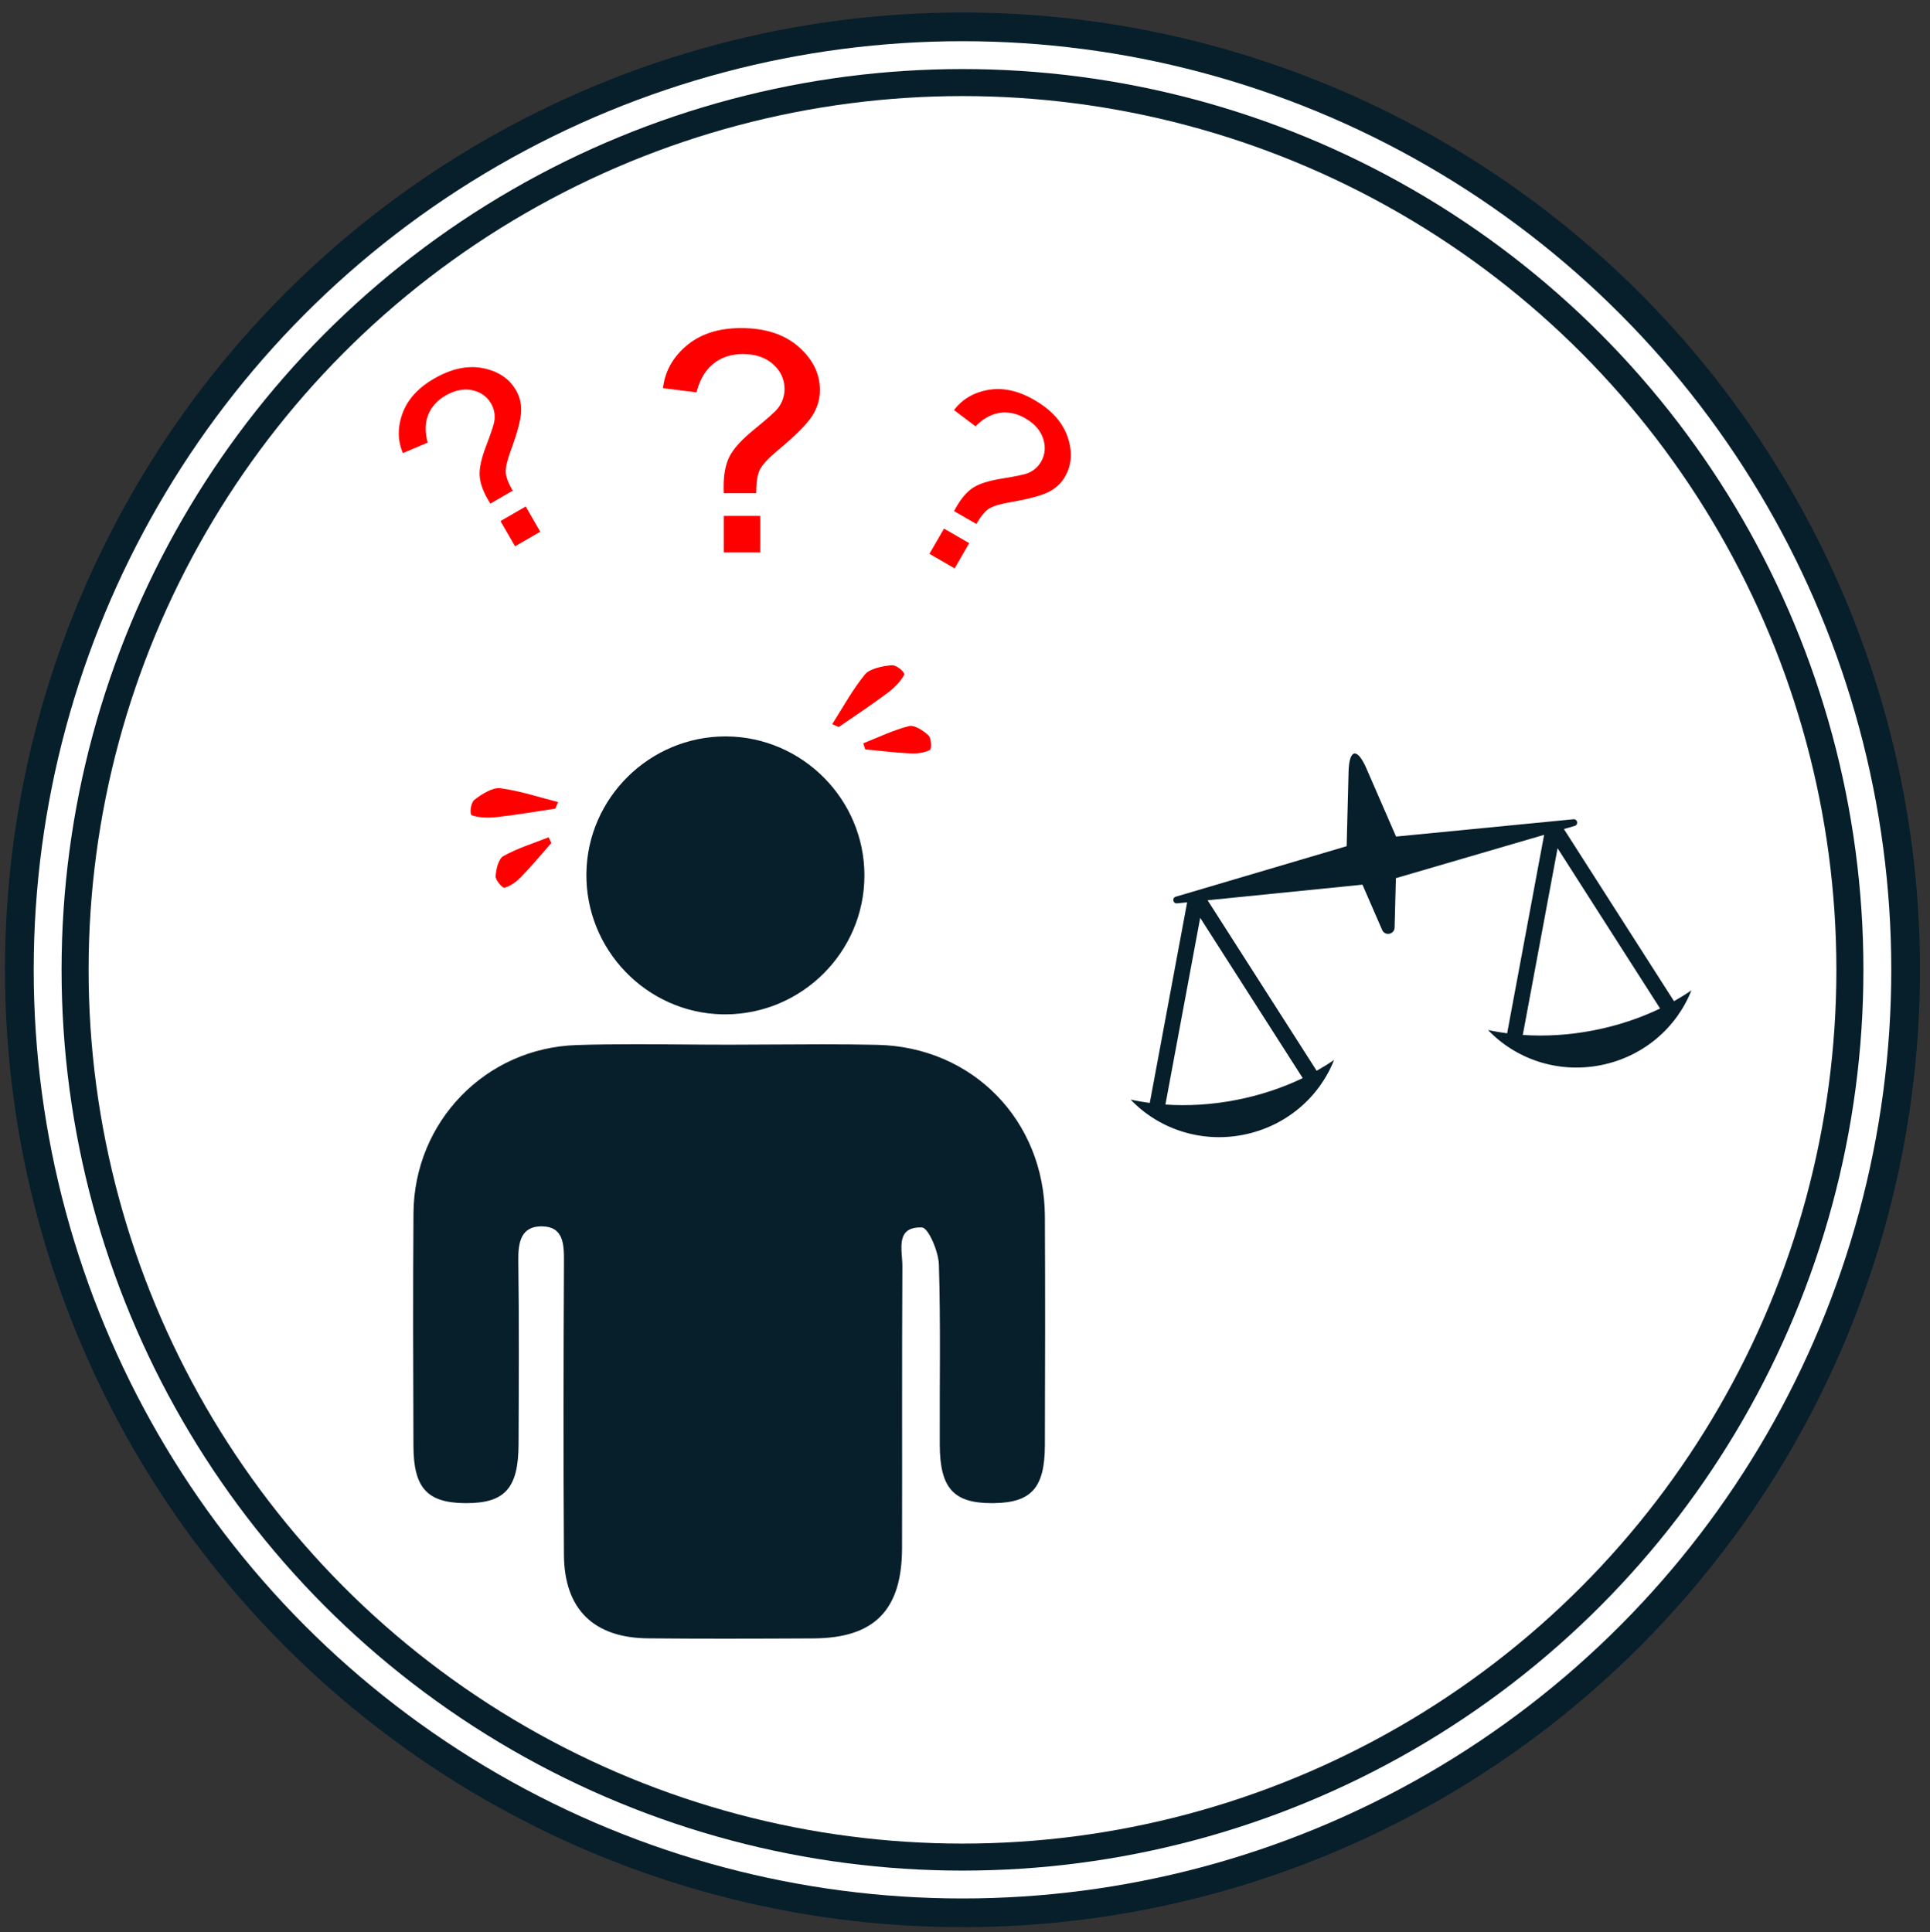 <?xml version="1.0" encoding="utf-8"?>
<!-- Generator: Adobe Illustrator 18.0.0, SVG Export Plug-In . SVG Version: 6.00 Build 0)  -->
<!DOCTYPE svg PUBLIC "-//W3C//DTD SVG 1.1//EN" "http://www.w3.org/Graphics/SVG/1.1/DTD/svg11.dtd">
<svg version="1.1" id="Calque_1" xmlns="http://www.w3.org/2000/svg" xmlns:xlink="http://www.w3.org/1999/xlink" x="0px" y="0px"
	 viewBox="0 0 388 388.5" enable-background="new 0 0 388 388.5" xml:space="preserve">
<rect x="0" y="0" width="388" height="388.5" fill="#333333" stroke="none"/>
<g>
	<circle fill-rule="evenodd" clip-rule="evenodd" fill="#071E2B" cx="193.496" cy="195.004" r="192.496"/>
	<circle fill-rule="evenodd" clip-rule="evenodd" fill="#FFFFFF" cx="193.496" cy="195.004" r="186.721"/>
	<circle fill-rule="evenodd" clip-rule="evenodd" fill="#071E2B" cx="193.496" cy="195.004" r="181.119"/>
	<circle fill-rule="evenodd" clip-rule="evenodd" fill="#FFFFFF" cx="193.496" cy="195.004" r="175.686"/>
	<g>
		<path fill="#071E2B" d="M336.536,201.308l-22.134-34.612l2.177-0.636c0.794-0.232,0.566-1.413-0.258-1.333l-35.664,3.481
			l-4.341-9.975l-1.625-3.735c-1.851-4.254-3.463-3.94-3.582,0.698l-0.104,4.072l-0.054,2.089l-0.225,8.786l-34.362,10.16
			c-0.794,0.235-0.562,1.415,0.262,1.332l2.036-0.205l-7.513,40.338c-1.316-0.178-2.608-0.394-3.847-0.676
			c5.531,5.82,13.965,8.773,22.603,7.09c8.638-1.683,15.346-7.586,18.289-15.057c-1.099,0.765-2.276,1.487-3.496,2.177
			l-21.926-34.287l31.13-3.135l3.961,9.104c0.558,1.283,2.469,0.91,2.505-0.488l0.255-9.925l29.802-8.713l-7.434,39.914
			c-1.316-0.178-2.608-0.394-3.847-0.676c5.531,5.82,13.965,8.773,22.603,7.09c8.638-1.683,15.346-7.586,18.289-15.057
			C338.933,199.896,337.757,200.617,336.536,201.308z M248.537,221.169c-4.936,0.962-9.752,1.234-14.245,0.925l6.994-37.548
			l20.611,32.23C257.897,218.704,253.395,220.223,248.537,221.169z M320.378,207.174c-4.936,0.962-9.752,1.234-14.244,0.925
			l6.994-37.548l20.611,32.23C329.737,204.709,325.235,206.227,320.378,207.174z"/>
		<g>
			<g>
				<path fill="#FF0000" stroke="#FFFFFF" stroke-width="1.512" stroke-miterlimit="10" d="M152.775,99.93h-8.027
					c-0.021-1.153-0.031-1.857-0.031-2.108c0-2.603,0.43-4.743,1.291-6.422c0.86-1.679,2.581-3.567,5.162-5.666
					s4.124-3.474,4.628-4.124c0.775-1.028,1.164-2.161,1.164-3.4c0-1.72-0.688-3.194-2.062-4.422
					c-1.375-1.229-3.227-1.842-5.556-1.842c-2.246,0-4.124,0.641-5.635,1.92c-1.512,1.28-2.55,3.232-3.117,5.855l-8.121-1.008
					c0.23-3.756,1.831-6.946,4.801-9.569c2.969-2.623,6.867-3.935,11.694-3.935c5.078,0,9.118,1.327,12.119,3.981
					c3.001,2.655,4.502,5.745,4.502,9.271c0,1.952-0.551,3.799-1.653,5.541c-1.102,1.742-3.457,4.113-7.066,7.114
					c-1.868,1.553-3.027,2.802-3.479,3.746C152.938,95.807,152.733,97.496,152.775,99.93z M144.748,111.829v-8.846h8.846v8.846
					H144.748z"/>
			</g>
			<g>
				<path fill="#FF0000" stroke="#FFFFFF" stroke-width="1.512" stroke-miterlimit="10" d="M185.813,111.636l3.686-6.384
					l6.384,3.686l-3.686,6.384L185.813,111.636z M196.565,106.394l-5.794-3.346c0.466-0.841,0.751-1.354,0.855-1.535
					c1.085-1.877,2.287-3.243,3.607-4.097c1.32-0.853,3.35-1.499,6.087-1.938c2.736-0.439,4.424-0.788,5.058-1.049
					c0.988-0.418,1.741-1.074,2.257-1.968c0.717-1.242,0.835-2.592,0.355-4.051c-0.48-1.459-1.562-2.674-3.242-3.645
					c-1.621-0.936-3.243-1.256-4.867-0.962s-3.187,1.271-4.689,2.927l-5.441-4.111c1.732-2.614,4.216-4.249,7.452-4.905
					s6.596,0.021,10.079,2.032c3.665,2.116,6.028,4.758,7.088,7.924c1.059,3.167,0.855,6.022-0.613,8.566
					c-0.813,1.408-1.98,2.513-3.502,3.31c-1.521,0.799-4.209,1.528-8.064,2.19c-1.995,0.343-3.353,0.76-4.072,1.254
					C198.399,103.484,197.548,104.618,196.565,106.394z"/>
			</g>
			<g>
				<path fill="#FF0000" stroke="#FFFFFF" stroke-width="1.512" stroke-miterlimit="10" d="M104.108,98.945l-5.794,3.345
					c-0.496-0.824-0.796-1.328-0.901-1.51c-1.084-1.877-1.665-3.602-1.744-5.173c-0.078-1.569,0.377-3.649,1.365-6.239
					s1.528-4.226,1.621-4.904c0.132-1.065-0.06-2.045-0.576-2.939c-0.717-1.241-1.827-2.019-3.331-2.332
					c-1.503-0.313-3.096,0.015-4.776,0.985c-1.621,0.936-2.71,2.181-3.267,3.734c-0.557,1.553-0.494,3.395,0.19,5.523l-6.28,2.658
					c-1.399-2.809-1.574-5.776-0.523-8.907c1.05-3.13,3.316-5.702,6.8-7.713c3.665-2.116,7.134-2.841,10.406-2.176
					c3.272,0.667,5.642,2.27,7.111,4.814c0.813,1.408,1.185,2.971,1.116,4.688c-0.07,1.716-0.781,4.41-2.137,8.08
					c-0.701,1.898-1.018,3.281-0.949,4.151C102.507,95.9,103.063,97.206,104.108,98.945z M103.273,110.878l-3.686-6.384l6.383-3.686
					l3.686,6.383L103.273,110.878z"/>
			</g>
		</g>
		<g>
			<g>
				<g>
					<g>
						<path fill="#071E2B" d="M145.654,330.244c-5.619,0-10.659-0.022-15.406-0.067c-11.465-0.108-17.563-6.183-17.635-17.564
							c-0.107-17.158-0.104-35.889,0.009-58.947c0.018-3.801-0.23-6.294-3.703-6.329c-0.001,0-0.002,0-0.002,0
							c-1.267,0-2.139,0.297-2.742,0.908c-0.881,0.894-1.258,2.479-1.222,5.144c0.157,11.45,0.108,23.093,0.062,34.352l-0.011,2.686
							c-0.036,9.159-3.084,12.564-11.247,12.564l-0.293-0.001c-8.063-0.075-11.072-3.388-11.104-12.225
							c-0.054-14.439-0.113-30.806,0.009-46.857c0.143-18.77,14.876-33.938,33.541-34.534c3.517-0.112,7.28-0.164,11.845-0.164
							c3.102,0,6.204,0.023,9.306,0.048c3.099,0.023,6.197,0.047,9.295,0.047h0.557c2.927-0.003,5.854-0.021,8.781-0.04
							c3.225-0.021,6.45-0.04,9.674-0.04c4.218,0,7.724,0.034,11.03,0.108c19.529,0.438,34.326,15.582,34.419,35.226
							c0.063,13.307,0.063,27.955,0,46.1c-0.031,8.879-3.012,12.221-10.996,12.332l-0.439,0.003c-8.132,0-11.17-3.377-11.21-12.46
							c-0.018-3.958-0.003-7.917,0.012-11.876c0.03-7.992,0.062-16.256-0.187-24.368c-0.075-2.464-1.942-6.472-2.719-6.731
							c-0.02,0-0.195,0-0.265,0c-1.126,0-1.9,0.244-2.366,0.747c-0.842,0.908-0.707,2.69-0.576,4.414
							c0.049,0.636,0.099,1.292,0.095,1.894c-0.065,11.243-0.06,22.676-0.055,33.732c0.003,7.646,0.007,15.291-0.012,22.937
							c-0.03,12.837-5.938,18.846-18.592,18.91C157.555,330.219,151.604,330.244,145.654,330.244z"/>
						<path fill="#FFFFFF" d="M127.748,209.963c6.195,0,12.391,0.095,18.586,0.095c0.192,0,0.384,0,0.577,0
							c6.153-0.006,12.308-0.08,18.462-0.08c3.67,0,7.339,0.026,11.007,0.108c19.193,0.431,33.589,15.224,33.68,34.474
							c0.073,15.364,0.053,30.729-0.001,46.093c-0.03,8.51-2.729,11.475-10.25,11.58c-0.144,0.002-0.287,0.003-0.427,0.003
							c-7.692,0-10.417-3.026-10.456-11.707c-0.053-12.09,0.193-24.186-0.175-36.265c-0.081-2.644-2.126-7.41-3.407-7.458
							c-0.113-0.004-0.224-0.006-0.331-0.006c-5.079,0-3.585,4.688-3.603,7.807c-0.11,18.89-0.021,37.781-0.066,56.671
							c-0.03,12.475-5.561,18.093-17.84,18.156c-5.946,0.03-11.893,0.055-17.839,0.055c-5.137,0-10.272-0.018-15.408-0.067
							c-10.936-0.104-16.817-5.882-16.886-16.814c-0.124-19.645-0.088-39.292,0.008-58.938c0.017-3.516-0.086-7.045-4.45-7.09
							c-0.027,0-0.054,0-0.081,0c-4.056,0-4.699,3.162-4.649,6.818c0.169,12.34,0.101,24.683,0.051,37.025
							c-0.035,8.794-2.747,11.813-10.492,11.813c-0.095,0-0.189,0-0.285-0.001c-7.566-0.07-10.324-3.036-10.355-11.472
							c-0.058-15.616-0.11-31.233,0.008-46.848c0.14-18.361,14.463-33.199,32.81-33.785
							C119.869,210.002,123.808,209.963,127.748,209.963 M127.75,208.451v1.512V208.451h-0.002c-4.572,0-8.341,0.052-11.864,0.165
							c-19.073,0.609-34.127,16.107-34.273,35.284c-0.122,16.077-0.062,32.434-0.008,46.865c0.034,9.261,3.358,12.9,11.853,12.979
							l0.299,0.001c8.6,0,11.965-3.734,12.004-13.318l0.011-2.679c0.047-11.264,0.095-22.912-0.062-34.373
							c-0.021-1.517,0.061-3.645,1.004-4.601c0.454-0.46,1.152-0.684,2.133-0.684l0.065,0c2.57,0.026,2.975,1.346,2.954,5.571
							c-0.114,23.087-0.116,41.82-0.008,58.955c0.074,11.699,6.602,18.204,18.383,18.316c4.758,0.045,9.802,0.067,15.422,0.067
							c6.222,0,12.513-0.028,17.847-0.055c13.165-0.067,19.312-6.315,19.344-19.664c0.018-7.618,0.015-15.237,0.011-22.855
							c-0.005-11.083-0.01-22.542,0.055-33.811c0.004-0.633-0.047-1.305-0.097-1.955c-0.113-1.489-0.241-3.178,0.376-3.843
							c0.311-0.335,0.921-0.506,1.812-0.505c0.004,0,0.009,0,0.013,0c0.717,0.72,2.151,3.892,2.215,5.999
							c0.247,8.096,0.216,16.35,0.187,24.331c-0.014,3.898-0.029,7.928-0.012,11.894c0.042,9.508,3.397,13.212,11.967,13.212
							c0.147,0,0.297-0.001,0.448-0.003c8.416-0.118,11.708-3.786,11.741-13.086c0.064-18.084,0.064-32.734,0.001-46.105
							c-0.095-20.063-15.209-35.53-35.158-35.978c-3.31-0.074-6.818-0.109-11.04-0.109c-3.219,0-6.438,0.02-9.657,0.04
							c-2.936,0.018-5.871,0.037-8.806,0.04l-0.575,0c-3.091,0-6.238-0.024-9.281-0.047
							C134.005,208.476,130.853,208.451,127.75,208.451L127.75,208.451z"/>
					</g>
					<g>
						<path fill="#071E2B" d="M145.213,204.708c-15.698-0.307-28.294-13.368-28.079-29.116
							c0.211-15.592,13.093-28.277,28.716-28.277l0.216,0.001c15.719,0.116,28.491,13.01,28.471,28.742
							c-0.021,15.801-12.92,28.656-28.755,28.656C145.591,204.713,145.404,204.712,145.213,204.708z"/>
						<path fill="#FFFFFF" d="M145.85,148.07c0.07,0,0.14,0,0.21,0.001c15.278,0.114,27.741,12.696,27.721,27.985
							c-0.02,15.398-12.632,27.901-27.999,27.901c-0.184,0-0.369-0.002-0.554-0.005c-15.261-0.298-27.546-13.037-27.338-28.349
							C118.096,160.397,130.639,148.07,145.85,148.07 M145.85,146.558L145.85,146.558c-16.033,0-29.255,13.02-29.472,29.024
							c-0.22,16.162,12.709,29.567,28.82,29.882c0.195,0.004,0.389,0.006,0.583,0.006c16.251,0,29.49-13.194,29.511-29.411
							c0.021-16.146-13.087-29.379-29.221-29.499L145.85,146.558L145.85,146.558z"/>
					</g>
				</g>
			</g>
			<g>
				<path fill="#FF0000" d="M167.3,145.603c2.155-3.37,4.034-6.874,6.616-10.037c0.887-1.086,3.589-1.681,5.351-1.806
					c1.007-0.071,2.737,1.449,2.5,1.917c-0.678,1.338-2.036,2.673-3.415,3.706c-3.154,2.361-6.48,4.542-9.736,6.796
					C168.178,145.987,167.739,145.795,167.3,145.603z"/>
				<path fill="#FF0000" d="M173.544,149.456c3.055-1.203,6.036-2.671,9.207-3.463c1.089-0.272,2.885,0.911,3.91,1.878
					c0.586,0.553,0.67,2.719,0.28,2.923c-1.117,0.584-2.6,0.758-3.926,0.694c-3.031-0.145-6.054-0.528-9.081-0.814
					C173.804,150.268,173.674,149.862,173.544,149.456z"/>
			</g>
			<g>
				<path fill="#FF0000" d="M112.207,161.266c-3.878-0.983-7.645-2.252-11.693-2.792c-1.39-0.185-3.767,1.23-5.138,2.345
					c-0.783,0.637-1.004,2.93-0.511,3.109c1.411,0.512,3.313,0.556,5.026,0.365c3.915-0.436,7.833-1.122,11.75-1.707
					C111.83,162.147,112.019,161.706,112.207,161.266z"/>
				<path fill="#FF0000" d="M110.291,168.349c-3.051,1.213-6.229,2.183-9.084,3.775c-0.98,0.547-1.481,2.639-1.566,4.045
					c-0.049,0.804,1.372,2.442,1.796,2.323c1.215-0.338,2.414-1.227,3.338-2.18c2.111-2.18,4.053-4.528,6.064-6.808
					C110.657,169.119,110.474,168.734,110.291,168.349z"/>
			</g>
		</g>
	</g>
</g>
</svg>
